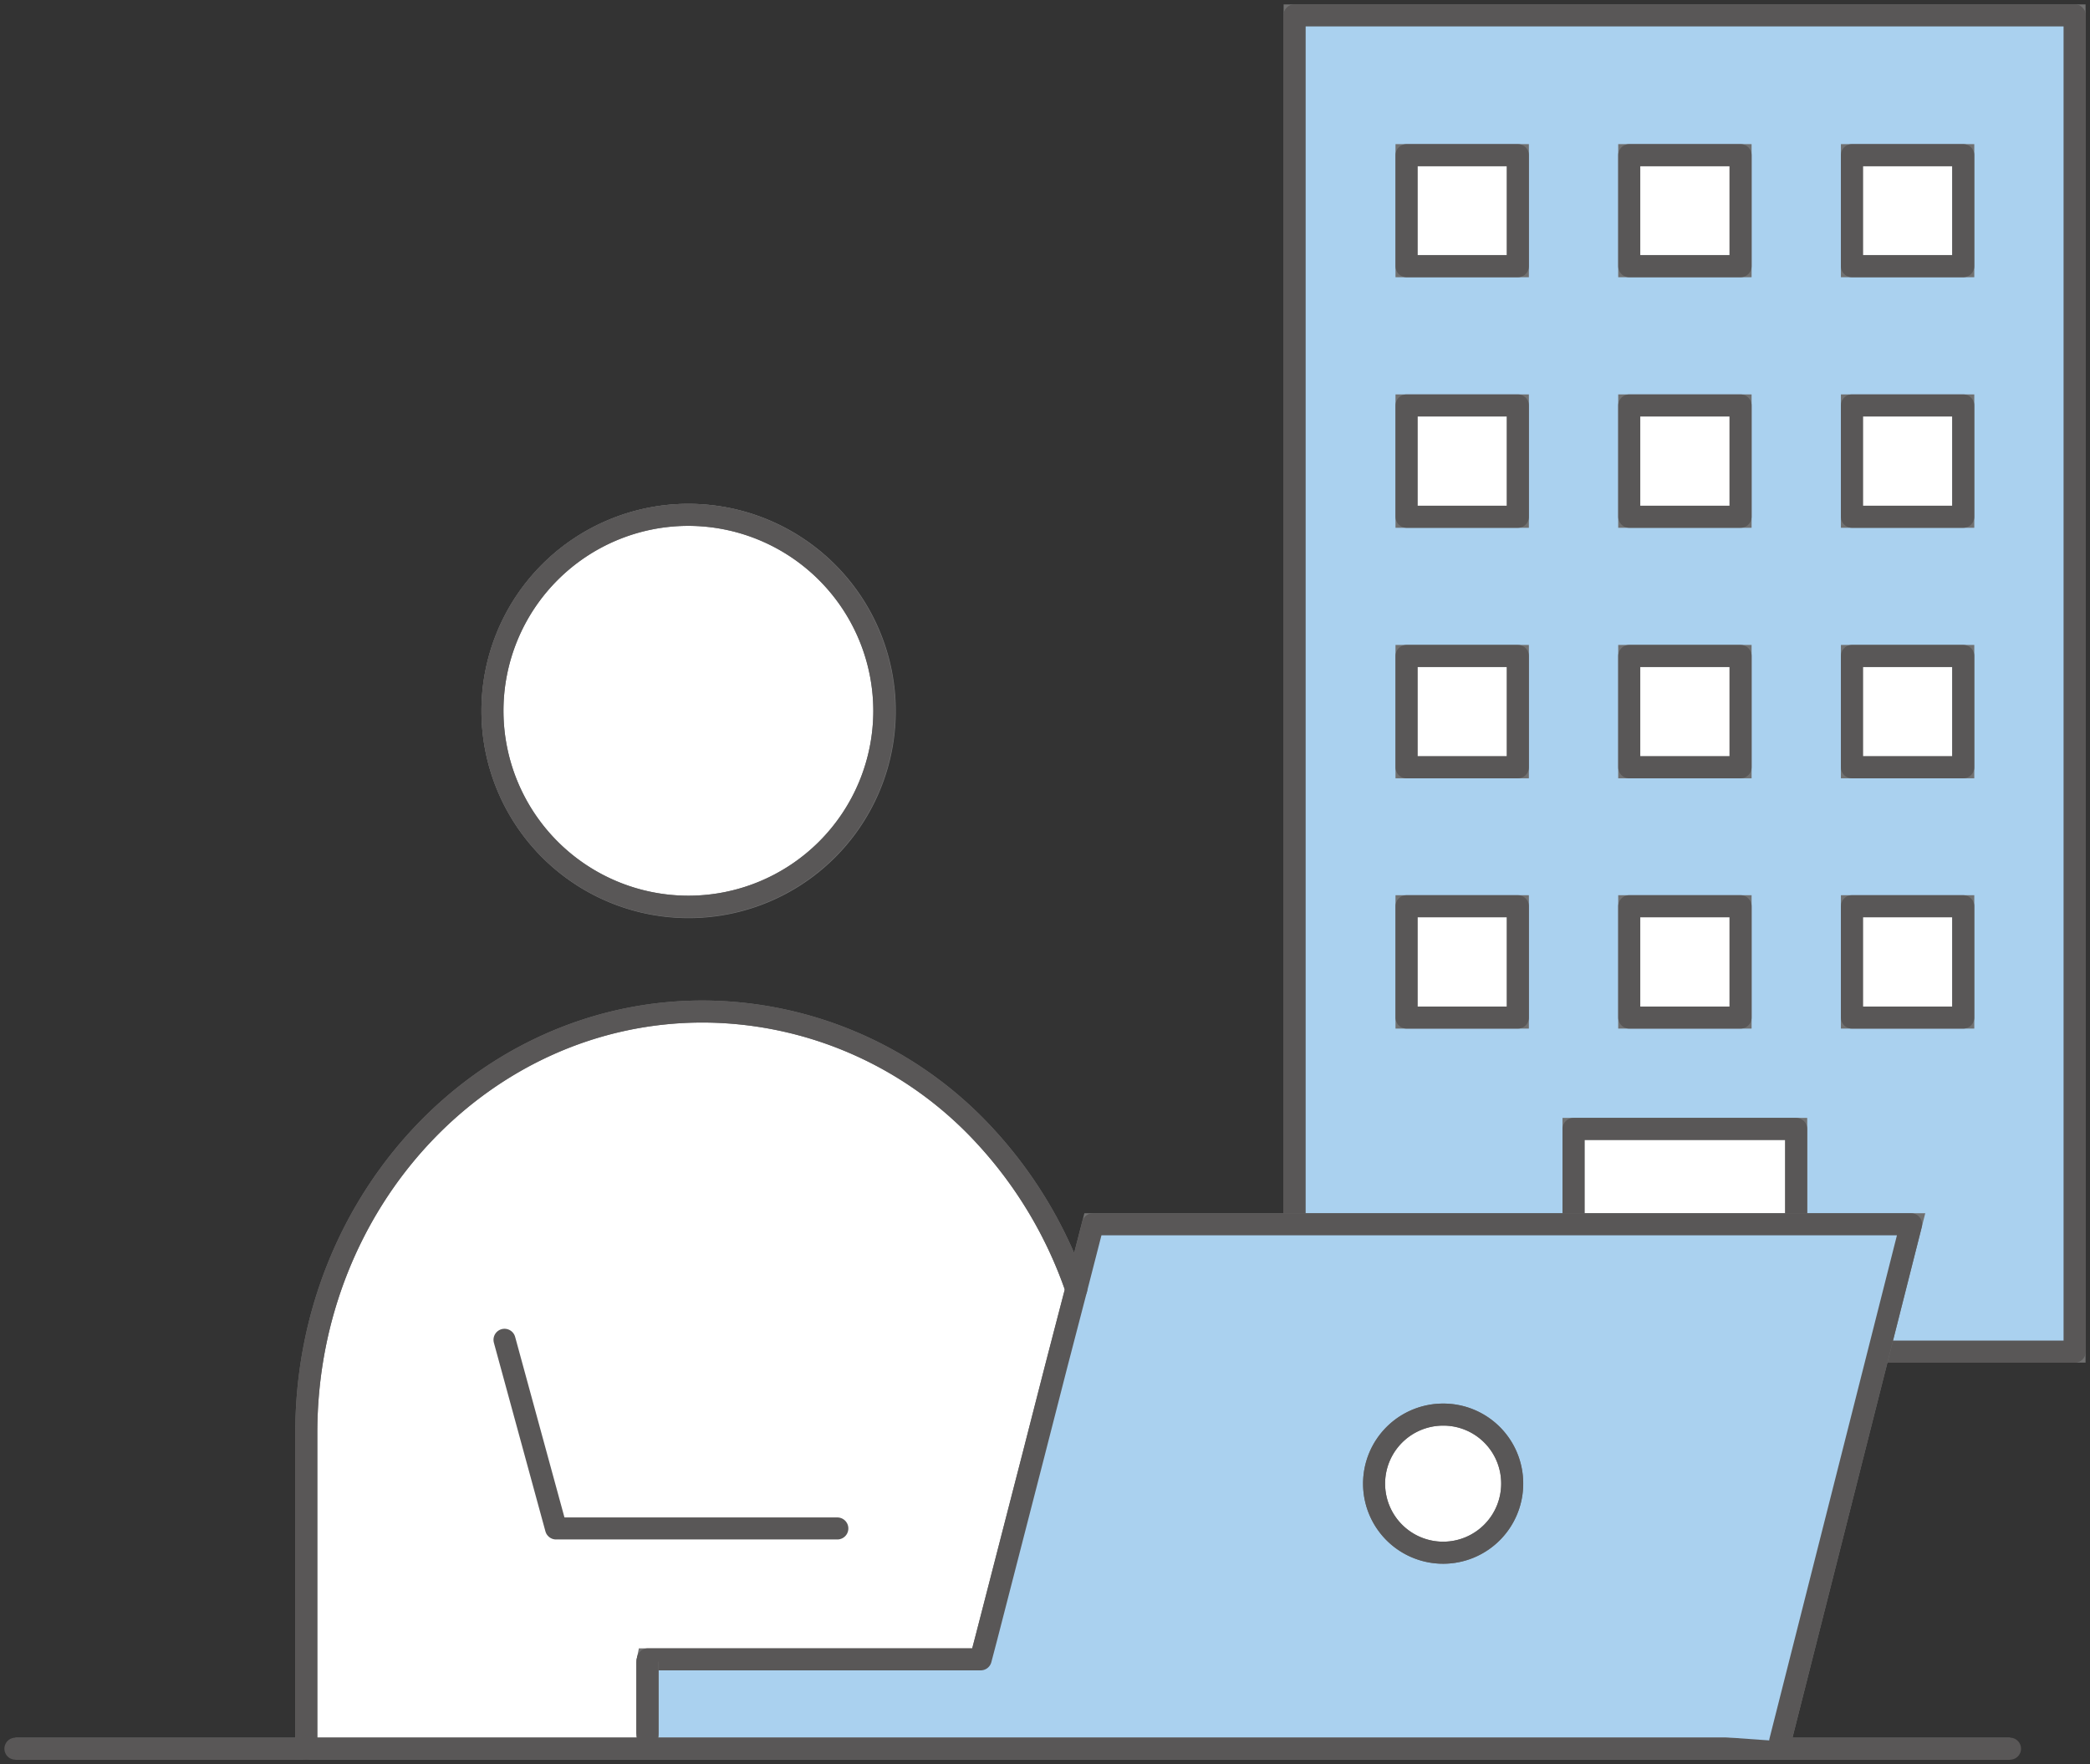 <svg xmlns="http://www.w3.org/2000/svg" xmlns:xlink="http://www.w3.org/1999/xlink" width="142.247" height="120.063" viewBox="0 0 142.247 120.063"><rect x="0" y="0" width="142.247" height="120.063" fill="#333333" stroke="none"/><defs><clipPath id="a"><rect width="142.247" height="120.063" fill="none" stroke="#707070" stroke-width="1.5"/></clipPath></defs><path d="M49.615,61.125H57.2v7.58H49.615Zm15.158,0h7.578v7.58H64.773Zm15.154,0h7.582v7.58H79.926ZM49.615,44.094H57.2v7.578H49.615Zm15.158,0h7.578v7.578H64.773Zm15.154,0h7.582v7.578H79.926ZM49.615,27.042H57.2v7.58H49.615Zm15.158,0h7.578v7.58H64.773Zm15.154,0h7.582v7.58H79.926ZM49.615,10.01H57.2v7.559H49.615Zm15.158,0h7.578v7.559H64.773Zm15.154,0h7.582v7.559H79.926ZM42,.5V91.439H60.984V76.283H76.137V91.439H95.082V.5Z" transform="translate(46.114 0.549)" fill="#aad1ef" stroke="#707070" stroke-width="1.5"/><g transform="translate(0 0)"><g clip-path="url(#a)"><path d="M95.084,36.516V91.439H76.139V76.283H60.982V91.439H42V.5H95.084V36.516ZM87.506,61.125H79.928V68.7h7.578Zm0-17.031H79.928v7.578h7.578Zm0-17.05H79.928v7.578h7.578Zm0-17.034H79.928v7.559h7.578ZM72.351,61.125H64.773V68.7h7.578Zm0-17.031H64.773v7.578h7.578Zm0-17.05H64.773v7.578h7.578Zm0-17.034H64.773v7.559h7.578ZM57.193,61.125H49.615V68.7h7.578Zm0-17.031H49.615v7.578h7.578Zm0-17.05H49.615v7.578h7.578Zm0-17.034H49.615v7.559h7.578Z" transform="translate(46.114 0.549)" fill="none" stroke="#595757" stroke-linecap="round" stroke-linejoin="round" stroke-width="1.5"/></g></g><rect width="7.578" height="7.559" transform="translate(126.043 10.559)" fill="#aad1ef" stroke="#707070" stroke-width="1.5"/><rect width="7.578" height="7.559" transform="translate(126.043 10.559)" fill="none" stroke="#595757" stroke-linecap="round" stroke-linejoin="round" stroke-width="1.5"/><rect width="7.578" height="7.578" transform="translate(126.043 27.593)" fill="#aad1ef" stroke="#707070" stroke-width="1.5"/><rect width="7.578" height="7.578" transform="translate(126.043 27.593)" fill="none" stroke="#595757" stroke-linecap="round" stroke-linejoin="round" stroke-width="1.5"/><rect width="7.578" height="7.578" transform="translate(126.043 44.643)" fill="#aad1ef" stroke="#707070" stroke-width="1.5"/><rect width="7.578" height="7.578" transform="translate(126.043 44.643)" fill="none" stroke="#595757" stroke-linecap="round" stroke-linejoin="round" stroke-width="1.5"/><rect width="7.578" height="7.578" transform="translate(126.043 61.677)" fill="#aad1ef" stroke="#707070" stroke-width="1.5"/><rect width="7.578" height="7.578" transform="translate(126.043 61.677)" fill="none" stroke="#595757" stroke-linecap="round" stroke-linejoin="round" stroke-width="1.5"/><rect width="7.578" height="7.578" transform="translate(110.887 61.677)" fill="#aad1ef" stroke="#707070" stroke-width="1.5"/><rect width="7.578" height="7.578" transform="translate(110.887 61.677)" fill="none" stroke="#595757" stroke-linecap="round" stroke-linejoin="round" stroke-width="1.5"/><rect width="7.578" height="7.578" transform="translate(110.887 44.643)" fill="#aad1ef" stroke="#707070" stroke-width="1.5"/><rect width="7.578" height="7.578" transform="translate(110.887 44.643)" fill="none" stroke="#595757" stroke-linecap="round" stroke-linejoin="round" stroke-width="1.5"/><rect width="7.578" height="7.578" transform="translate(110.887 27.593)" fill="#aad1ef" stroke="#707070" stroke-width="1.5"/><rect width="7.578" height="7.578" transform="translate(110.887 27.593)" fill="none" stroke="#595757" stroke-linecap="round" stroke-linejoin="round" stroke-width="1.5"/><rect width="7.578" height="7.559" transform="translate(110.887 10.559)" fill="#aad1ef" stroke="#707070" stroke-width="1.5"/><rect width="7.578" height="7.559" transform="translate(110.887 10.559)" fill="none" stroke="#595757" stroke-linecap="round" stroke-linejoin="round" stroke-width="1.5"/><rect width="7.578" height="7.559" transform="translate(95.729 10.559)" fill="#aad1ef" stroke="#707070" stroke-width="1.5"/><rect width="7.578" height="7.559" transform="translate(95.729 10.559)" fill="none" stroke="#595757" stroke-linecap="round" stroke-linejoin="round" stroke-width="1.5"/><rect width="7.578" height="7.578" transform="translate(95.729 27.593)" fill="#aad1ef" stroke="#707070" stroke-width="1.5"/><rect width="7.578" height="7.578" transform="translate(95.729 27.593)" fill="none" stroke="#595757" stroke-linecap="round" stroke-linejoin="round" stroke-width="1.5"/><rect width="7.578" height="7.578" transform="translate(95.729 44.643)" fill="#aad1ef" stroke="#707070" stroke-width="1.5"/><rect width="7.578" height="7.578" transform="translate(95.729 44.643)" fill="none" stroke="#595757" stroke-linecap="round" stroke-linejoin="round" stroke-width="1.5"/><rect width="7.578" height="7.578" transform="translate(95.729 61.677)" fill="#aad1ef" stroke="#707070" stroke-width="1.5"/><rect width="7.578" height="7.578" transform="translate(95.729 61.677)" fill="none" stroke="#595757" stroke-linecap="round" stroke-linejoin="round" stroke-width="1.5"/><rect width="15.156" height="15.156" transform="translate(107.098 76.832)" fill="#aad1ef" stroke="#707070" stroke-width="1.5"/><rect width="15.156" height="15.156" transform="translate(107.098 76.832)" fill="none" stroke="#595757" stroke-linecap="round" stroke-linejoin="round" stroke-width="1.5"/><path d="M42,.5V91.439H95.084V.5Z" transform="translate(46.114 0.549)" fill="#aad1ef"/><g transform="translate(0 0)"><g clip-path="url(#a)"><path d="M42,36.592V.5H95.084V91.439H42V36.592Z" transform="translate(46.114 0.549)" fill="none" stroke="#595757" stroke-linecap="round" stroke-linejoin="round" stroke-width="1.5"/></g></g><rect width="7.578" height="7.578" transform="translate(95.729 27.593)" fill="#fff" stroke="#707070" stroke-width="1.5"/><rect width="7.578" height="7.578" transform="translate(95.729 27.593)" fill="none" stroke="#595757" stroke-linecap="round" stroke-linejoin="round" stroke-width="1.5"/><rect width="7.578" height="7.578" transform="translate(126.043 27.593)" fill="#fff" stroke="#707070" stroke-width="1.5"/><rect width="7.578" height="7.578" transform="translate(126.043 27.593)" fill="none" stroke="#595757" stroke-linecap="round" stroke-linejoin="round" stroke-width="1.5"/><rect width="7.578" height="7.578" transform="translate(110.887 27.593)" fill="#fff" stroke="#707070" stroke-width="1.5"/><rect width="7.578" height="7.578" transform="translate(110.887 27.593)" fill="none" stroke="#595757" stroke-linecap="round" stroke-linejoin="round" stroke-width="1.5"/><rect width="7.578" height="7.559" transform="translate(95.729 10.559)" fill="#fff" stroke="#707070" stroke-width="1.5"/><rect width="7.578" height="7.559" transform="translate(95.729 10.559)" fill="none" stroke="#595757" stroke-linecap="round" stroke-linejoin="round" stroke-width="1.5"/><rect width="7.578" height="7.559" transform="translate(126.043 10.559)" fill="#fff" stroke="#707070" stroke-width="1.5"/><rect width="7.578" height="7.559" transform="translate(126.043 10.559)" fill="none" stroke="#595757" stroke-linecap="round" stroke-linejoin="round" stroke-width="1.5"/><rect width="7.578" height="7.559" transform="translate(110.887 10.559)" fill="#fff" stroke="#707070" stroke-width="1.5"/><rect width="7.578" height="7.559" transform="translate(110.887 10.559)" fill="none" stroke="#595757" stroke-linecap="round" stroke-linejoin="round" stroke-width="1.5"/><rect width="7.578" height="7.578" transform="translate(95.729 44.643)" fill="#fff" stroke="#707070" stroke-width="1.5"/><rect width="7.578" height="7.578" transform="translate(95.729 44.643)" fill="none" stroke="#595757" stroke-linecap="round" stroke-linejoin="round" stroke-width="1.5"/><rect width="7.578" height="7.578" transform="translate(126.043 44.643)" fill="#fff" stroke="#707070" stroke-width="1.5"/><rect width="7.578" height="7.578" transform="translate(126.043 44.643)" fill="none" stroke="#595757" stroke-linecap="round" stroke-linejoin="round" stroke-width="1.5"/><rect width="7.578" height="7.578" transform="translate(110.887 44.643)" fill="#fff" stroke="#707070" stroke-width="1.5"/><rect width="7.578" height="7.578" transform="translate(110.887 44.643)" fill="none" stroke="#595757" stroke-linecap="round" stroke-linejoin="round" stroke-width="1.5"/><rect width="7.578" height="7.578" transform="translate(95.729 61.677)" fill="#fff" stroke="#707070" stroke-width="1.5"/><rect width="7.578" height="7.578" transform="translate(95.729 61.677)" fill="none" stroke="#595757" stroke-linecap="round" stroke-linejoin="round" stroke-width="1.5"/><rect width="7.578" height="7.578" transform="translate(126.043 61.677)" fill="#fff" stroke="#707070" stroke-width="1.5"/><rect width="7.578" height="7.578" transform="translate(126.043 61.677)" fill="none" stroke="#595757" stroke-linecap="round" stroke-linejoin="round" stroke-width="1.5"/><rect width="7.578" height="7.578" transform="translate(110.887 61.677)" fill="#fff" stroke="#707070" stroke-width="1.5"/><rect width="7.578" height="7.578" transform="translate(110.887 61.677)" fill="none" stroke="#595757" stroke-linecap="round" stroke-linejoin="round" stroke-width="1.5"/><path d="M51.047,51.778V36.622H66.2V51.778" transform="translate(56.049 40.211)" fill="#fff" stroke="#707070" stroke-width="1.5"/><path d="M51.047,51.778V36.622H66.2V51.778" transform="translate(56.049 40.211)" fill="none" stroke="#595757" stroke-linecap="round" stroke-linejoin="round" stroke-width="1.5"/><g transform="translate(0 0)"><g clip-path="url(#a)"><path d="M21,74.389V69.467l.027-.141H43.685c.17-.594,1.84-7.127,3.592-13.916,1.047-4.1,2.121-8.285,2.914-11.283.678-2.66,1.131-4.412,1.131-4.412h55.687L98.1,74.9v.51H21ZM79.859,57.335a4.7,4.7,0,1,0-4.7,4.7,4.677,4.677,0,0,0,4.7-4.7" transform="translate(23.062 43.607)" fill="#aad1ef" stroke="#707070" stroke-width="1.5"/><path d="M49.276,45.89a4.681,4.681,0,1,1-4.7,4.666,4.678,4.678,0,0,1,4.7-4.666" transform="translate(48.949 50.386)" fill="#fff" stroke="#707070" stroke-width="1.5"/><path d="M62.343,51.706c-.791,3-1.867,7.183-2.912,11.285-1.754,6.787-3.424,13.32-3.594,13.914H33.185l-.029.143v5.937H9.937V61.491c0-15.865,12.076-28.677,26.98-28.677a26.183,26.183,0,0,1,19.119,8.371,29.382,29.382,0,0,1,6.307,10.521" transform="translate(10.911 36.029)" fill="#fff" stroke="#707070" stroke-width="1.5"/><path d="M29.3,16.7a13.349,13.349,0,1,1-13.32,13.349A13.338,13.338,0,0,1,29.3,16.7" transform="translate(17.541 18.34)" fill="#fff" stroke="#707070" stroke-width="1.5"/><path d="M.5,56.728H136.254" transform="translate(0.549 62.286)" fill="#fff" stroke="#707070" stroke-width="1.5"/><path d="M.5,56.728H136.254" transform="translate(0.549 62.286)" fill="none" stroke="#595757" stroke-linecap="round" stroke-miterlimit="10" stroke-width="1.5"/><path d="M21.017,69.327H43.671c.17-.594,1.838-7.127,3.592-13.914,1.047-4.1,2.121-8.287,2.912-11.285.68-2.658,1.133-4.412,1.133-4.412h55.687L98.084,74.9" transform="translate(23.076 43.607)" fill="#aad1ef"/><path d="M21.017,69.327H43.671c.17-.594,1.838-7.127,3.592-13.914,1.047-4.1,2.121-8.287,2.912-11.285.68-2.658,1.133-4.412,1.133-4.412h55.687L98.084,74.9" transform="translate(23.076 43.607)" fill="none" stroke="#595757" stroke-linecap="round" stroke-linejoin="round" stroke-width="1.5"/><line y2="4.922" transform="translate(44.066 113.075)" fill="#aad1ef" stroke="#707070" stroke-width="1.5"/><line y2="4.922" transform="translate(44.066 113.075)" fill="none" stroke="#595757" stroke-linecap="round" stroke-linejoin="round" stroke-width="1.5"/><path d="M53.972,50.556a4.7,4.7,0,1,1-4.7-4.666,4.685,4.685,0,0,1,4.7,4.666" transform="translate(48.949 50.386)" fill="#fff" stroke="#707070" stroke-width="1.5"/><path d="M53.972,50.556a4.7,4.7,0,1,1-4.7-4.666A4.685,4.685,0,0,1,53.972,50.556Z" transform="translate(48.949 50.386)" fill="none" stroke="#595757" stroke-miterlimit="10" stroke-width="1.5"/><line x2="3.508" y2="12.84" transform="translate(34.337 91.185)" fill="none" stroke="#595757" stroke-linecap="round" stroke-linejoin="round" stroke-width="1.5"/><line x2="18.892" transform="translate(38.098 104.025)" fill="none" stroke="#595757" stroke-linecap="round" stroke-linejoin="round" stroke-width="1.5"/><path d="M9.936,82.985V61.491c0-15.867,12.076-28.677,26.98-28.677a26.18,26.18,0,0,1,19.119,8.371,29.352,29.352,0,0,1,6.307,10.521" transform="translate(10.91 36.029)" fill="none" stroke="#595757" stroke-linecap="round" stroke-miterlimit="10" stroke-width="1.5"/><path d="M42.646,30.053A13.335,13.335,0,1,1,29.3,16.7,13.355,13.355,0,0,1,42.646,30.053" transform="translate(17.541 18.34)" fill="#fff" stroke="#707070" stroke-width="1.5"/><path d="M42.646,30.053A13.335,13.335,0,1,1,29.3,16.7,13.355,13.355,0,0,1,42.646,30.053Z" transform="translate(17.541 18.34)" fill="none" stroke="#595757" stroke-miterlimit="10" stroke-width="1.5"/></g></g></svg>